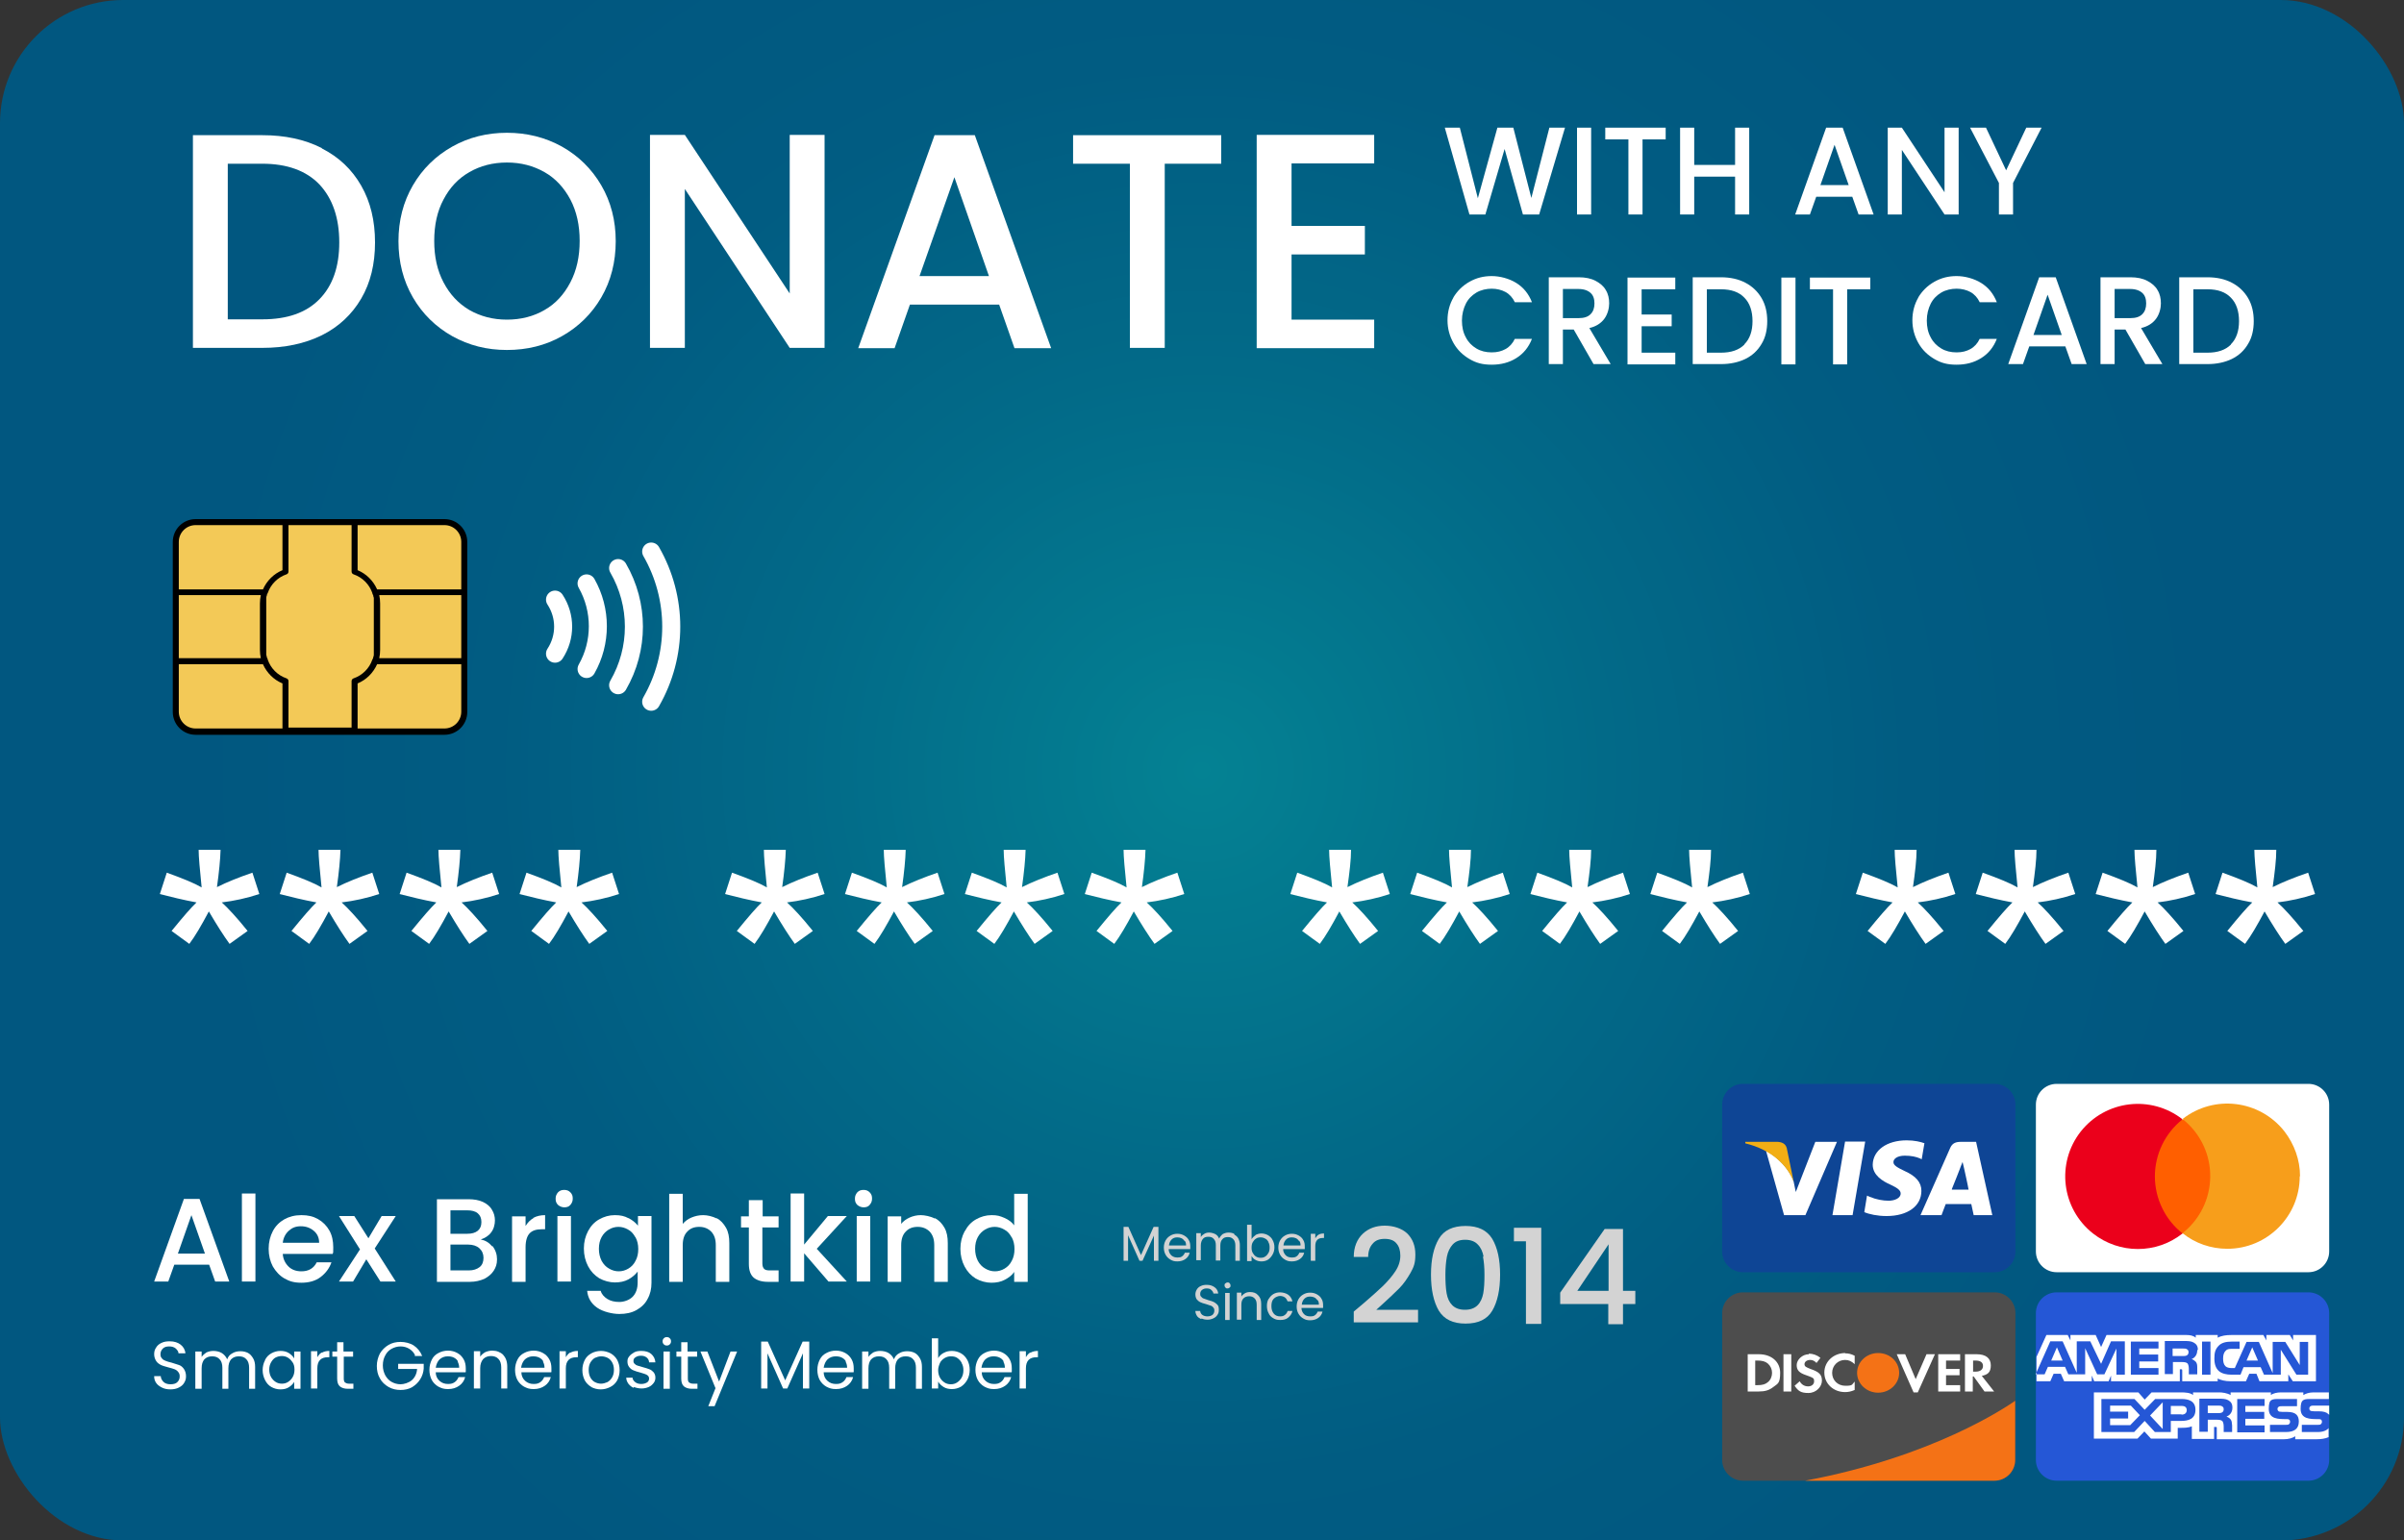 <?xml version="1.0" encoding="UTF-8"?>
<svg id="Layer_1" xmlns="http://www.w3.org/2000/svg" xmlns:xlink="http://www.w3.org/1999/xlink" version="1.1" viewBox="0 0 800 512.8">
  <rect x="0" y="0" width="800" height="512.8" fill="#333333" stroke="none"/>
  <!-- Generator: Adobe Illustrator 29.0.1, SVG Export Plug-In . SVG Version: 2.1.0 Build 192)  -->
  <defs>
    <style>
      .st0 {
        fill: none;
        stroke: #fff;
        stroke-linecap: round;
        stroke-width: 6px;
      }

      .st1, .st2, .st3, .st4, .st5 {
        fill-rule: evenodd;
      }

      .st1, .st6 {
        fill: #fff;
      }

      .st2 {
        fill: #4d4d4d;
      }

      .st7 {
        fill: #f2ae14;
      }

      .st8 {
        fill: url(#radial-gradient);
      }

      .st9 {
        fill: #f79e1b;
      }

      .st10 {
        fill: #f3c957;
      }

      .st3 {
        fill: #f47216;
      }

      .st11 {
        fill: #eb001b;
      }

      .st12 {
        fill: #ff5f00;
      }

      .st4 {
        fill: #2557d6;
      }

      .st5 {
        fill: #0e4595;
      }

      .st13 {
        fill: #d3d3d3;
      }
    </style>
    <radialGradient id="radial-gradient" cx="400" cy="256.4" fx="400" fy="256.4" r="336" gradientUnits="userSpaceOnUse">
      <stop offset="0" stop-color="#058795"/>
      <stop offset="0" stop-color="#048293"/>
      <stop offset=".4" stop-color="#026a88"/>
      <stop offset=".7" stop-color="#015c82"/>
      <stop offset="1" stop-color="#015780"/>
    </radialGradient>
  </defs>
  <g>
    <rect class="st8" width="800" height="512.8" rx="41" ry="41"/>
    <rect class="st10" x="58.5" y="173.5" width="96" height="70.3" rx="7.8" ry="7.8"/>
    <path d="M65.1,172.8c-4.2,0-7.6,3.4-7.6,7.6v56.6c0,4.2,3.4,7.6,7.6,7.6h82.8c4.2,0,7.6-3.4,7.6-7.6v-56.6c0-4.2-3.4-7.6-7.6-7.6h-82.8ZM65.1,174.8h28.9v15c-2.9,1.2-5.2,3.5-6.5,6.4h-28v-15.8c0-3.1,2.5-5.6,5.6-5.6h0ZM96,174.8h21v15.5c0,.4.3.8.7.9,2.9,1,5.2,3.3,6.2,6.2,0,0,0,0,0,0,0,.3.2.5.3.8,0,0,0,0,0,0,0,.3.1.5.2.8,0,0,0,0,0,0,0,.2,0,.5,0,.7,0,0,0,.1,0,.2,0,.3,0,.6,0,.9v15.4c0,.3,0,.6,0,.9,0,0,0,.1,0,.2,0,.2,0,.5,0,.7,0,0,0,0,0,0,0,.3-.1.5-.2.8,0,0,0,0,0,0,0,.3-.2.6-.3.8,0,0,0,0,0,0-1,2.9-3.3,5.2-6.2,6.2-.4.1-.7.5-.7.9v15.5h-21v-15.5c0-.4-.3-.8-.7-.9-2.9-1-5.2-3.3-6.2-6.2,0,0,0,0,0,0,0,0,0,0,0,0,0-.3-.2-.5-.3-.8,0,0,0,0,0,0,0-.3-.1-.5-.2-.8,0,0,0,0,0,0,0-.2,0-.5,0-.7,0,0,0-.1,0-.2,0-.3,0-.6,0-.9v-15.4c0-.3,0-.6,0-.9,0,0,0-.1,0-.2,0-.2,0-.5,0-.7,0,0,0,0,0,0,0-.3.1-.5.2-.8,0,0,0,0,0,0,0-.3.2-.6.3-.8,0,0,0,0,0,0,1-2.9,3.3-5.2,6.2-6.2.4-.1.7-.5.7-.9v-15.5h0ZM119,174.8h28.9c3.1,0,5.6,2.5,5.6,5.6v15.8h-28c-1.3-2.9-3.6-5.2-6.5-6.4v-15ZM59.5,198.1h27.3c-.2.9-.3,1.8-.3,2.8v15.4c0,1,.1,1.9.3,2.8h-27.3v-21ZM126.2,198.1h27.3v21h-27.3c.2-.9.3-1.8.3-2.8v-15.4c0-1-.1-1.9-.3-2.8ZM59.5,221.1h28c1.3,2.9,3.6,5.2,6.5,6.4v15h-28.9c-3.1,0-5.6-2.5-5.6-5.6v-15.8ZM125.5,221.1h28v15.8c0,3.1-2.5,5.6-5.6,5.6h-28.9v-15c2.9-1.2,5.2-3.5,6.5-6.4Z"/>
  </g>
  <g>
    <path class="st6" d="M53.2,297.6l2.3-7.1c5.3,1.9,9.2,3.5,11.6,4.9-.6-6-1-10.2-1-12.5h7.3c-.1,3.3-.5,7.4-1.2,12.4,3.4-1.7,7.4-3.3,11.8-4.8l2.3,7.1c-4.2,1.4-8.4,2.3-12.5,2.8,2,1.8,4.9,4.9,8.6,9.5l-6,4.3c-1.9-2.6-4.2-6.2-6.9-10.8-2.5,4.7-4.6,8.3-6.5,10.8l-5.9-4.3c3.9-4.8,6.6-7.9,8.3-9.5-4.3-.8-8.4-1.8-12.3-2.8Z"/>
    <path class="st6" d="M93.1,297.6l2.3-7.1c5.3,1.9,9.2,3.5,11.6,4.9-.6-6-1-10.2-1-12.5h7.3c-.1,3.3-.5,7.4-1.2,12.4,3.4-1.7,7.4-3.3,11.8-4.8l2.3,7.1c-4.2,1.4-8.4,2.3-12.5,2.8,2,1.8,4.9,4.9,8.6,9.5l-6,4.3c-1.9-2.6-4.2-6.2-6.9-10.8-2.5,4.7-4.6,8.3-6.5,10.8l-5.9-4.3c3.9-4.8,6.6-7.9,8.3-9.5-4.3-.8-8.4-1.8-12.3-2.8Z"/>
    <path class="st6" d="M133,297.6l2.3-7.1c5.3,1.9,9.2,3.5,11.6,4.9-.6-6-1-10.2-1-12.5h7.3c-.1,3.3-.5,7.4-1.2,12.4,3.4-1.7,7.4-3.3,11.8-4.8l2.3,7.1c-4.2,1.4-8.4,2.3-12.5,2.8,2,1.8,4.9,4.9,8.6,9.5l-6,4.3c-1.9-2.6-4.2-6.2-6.9-10.8-2.5,4.7-4.6,8.3-6.5,10.8l-5.9-4.3c3.9-4.8,6.6-7.9,8.3-9.5-4.3-.8-8.4-1.8-12.3-2.8Z"/>
    <path class="st6" d="M172.9,297.6l2.3-7.1c5.3,1.9,9.2,3.5,11.6,4.9-.6-6-1-10.2-1-12.5h7.3c-.1,3.3-.5,7.4-1.2,12.4,3.4-1.7,7.4-3.3,11.8-4.8l2.3,7.1c-4.2,1.4-8.4,2.3-12.5,2.8,2,1.8,4.9,4.9,8.6,9.5l-6,4.3c-1.9-2.6-4.2-6.2-6.9-10.8-2.5,4.7-4.6,8.3-6.5,10.8l-5.9-4.3c3.9-4.8,6.6-7.9,8.3-9.5-4.3-.8-8.4-1.8-12.3-2.8Z"/>
    <path class="st6" d="M241.3,297.6l2.3-7.1c5.3,1.9,9.2,3.5,11.6,4.9-.6-6-1-10.2-1-12.5h7.3c-.1,3.3-.5,7.4-1.2,12.4,3.4-1.7,7.4-3.3,11.8-4.8l2.3,7.1c-4.2,1.4-8.4,2.3-12.5,2.8,2,1.8,4.9,4.9,8.6,9.5l-6,4.3c-1.9-2.6-4.2-6.2-6.9-10.8-2.5,4.7-4.6,8.3-6.5,10.8l-5.9-4.3c3.9-4.8,6.6-7.9,8.3-9.5-4.3-.8-8.4-1.8-12.3-2.8Z"/>
    <path class="st6" d="M281.2,297.6l2.3-7.1c5.3,1.9,9.2,3.5,11.6,4.9-.6-6-1-10.2-1-12.5h7.3c-.1,3.3-.5,7.4-1.2,12.4,3.4-1.7,7.4-3.3,11.8-4.8l2.3,7.1c-4.2,1.4-8.4,2.3-12.5,2.8,2,1.8,4.9,4.9,8.6,9.5l-6,4.3c-1.9-2.6-4.2-6.2-6.9-10.8-2.5,4.7-4.6,8.3-6.5,10.8l-5.9-4.3c3.9-4.8,6.6-7.9,8.3-9.5-4.3-.8-8.4-1.8-12.3-2.8Z"/>
    <path class="st6" d="M321.1,297.6l2.3-7.1c5.3,1.9,9.2,3.5,11.6,4.9-.6-6-1-10.2-1-12.5h7.3c-.1,3.3-.5,7.4-1.2,12.4,3.4-1.7,7.4-3.3,11.8-4.8l2.3,7.1c-4.2,1.4-8.4,2.3-12.5,2.8,2,1.8,4.9,4.9,8.6,9.5l-6,4.3c-1.9-2.6-4.2-6.2-6.9-10.8-2.5,4.7-4.6,8.3-6.5,10.8l-5.9-4.3c3.9-4.8,6.6-7.9,8.3-9.5-4.3-.8-8.4-1.8-12.3-2.8Z"/>
    <path class="st6" d="M361,297.6l2.3-7.1c5.3,1.9,9.2,3.5,11.6,4.9-.6-6-1-10.2-1-12.5h7.3c-.1,3.3-.5,7.4-1.2,12.4,3.4-1.7,7.4-3.3,11.8-4.8l2.3,7.1c-4.2,1.4-8.4,2.3-12.5,2.8,2,1.8,4.9,4.9,8.6,9.5l-6,4.3c-1.9-2.6-4.2-6.2-6.9-10.8-2.5,4.7-4.6,8.3-6.5,10.8l-5.9-4.3c3.9-4.8,6.6-7.9,8.3-9.5-4.3-.8-8.4-1.8-12.3-2.8Z"/>
    <path class="st6" d="M429.4,297.6l2.3-7.1c5.3,1.9,9.2,3.5,11.6,4.9-.6-6-1-10.2-1-12.5h7.3c0,3.3-.5,7.4-1.2,12.4,3.4-1.7,7.4-3.3,11.8-4.8l2.3,7.1c-4.2,1.4-8.4,2.3-12.5,2.8,2,1.8,4.9,4.9,8.6,9.5l-6,4.3c-1.9-2.6-4.2-6.2-6.9-10.8-2.5,4.7-4.6,8.3-6.5,10.8l-5.9-4.3c3.9-4.8,6.6-7.9,8.3-9.5-4.3-.8-8.4-1.8-12.3-2.8Z"/>
    <path class="st6" d="M469.3,297.6l2.3-7.1c5.3,1.9,9.2,3.5,11.6,4.9-.6-6-1-10.2-1-12.5h7.3c0,3.3-.5,7.4-1.2,12.4,3.4-1.7,7.4-3.3,11.8-4.8l2.3,7.1c-4.2,1.4-8.4,2.3-12.5,2.8,2,1.8,4.9,4.9,8.6,9.5l-6,4.3c-1.9-2.6-4.2-6.2-6.9-10.8-2.5,4.7-4.6,8.3-6.5,10.8l-5.9-4.3c3.9-4.8,6.6-7.9,8.3-9.5-4.3-.8-8.4-1.8-12.3-2.8Z"/>
    <path class="st6" d="M509.3,297.6l2.3-7.1c5.3,1.9,9.2,3.5,11.6,4.9-.6-6-1-10.2-1-12.5h7.3c0,3.3-.5,7.4-1.2,12.4,3.4-1.7,7.4-3.3,11.8-4.8l2.3,7.1c-4.2,1.4-8.4,2.3-12.5,2.8,2,1.8,4.9,4.9,8.6,9.5l-6,4.3c-1.9-2.6-4.2-6.2-6.9-10.8-2.5,4.7-4.6,8.3-6.5,10.8l-5.9-4.3c3.9-4.8,6.6-7.9,8.3-9.5-4.3-.8-8.4-1.8-12.3-2.8Z"/>
    <path class="st6" d="M549.2,297.6l2.3-7.1c5.3,1.9,9.2,3.5,11.6,4.9-.6-6-1-10.2-1-12.5h7.3c0,3.3-.5,7.4-1.2,12.4,3.4-1.7,7.4-3.3,11.8-4.8l2.3,7.1c-4.2,1.4-8.4,2.3-12.5,2.8,2,1.8,4.9,4.9,8.6,9.5l-6,4.3c-1.9-2.6-4.2-6.2-6.9-10.8-2.5,4.7-4.6,8.3-6.5,10.8l-5.9-4.3c3.9-4.8,6.6-7.9,8.3-9.5-4.3-.8-8.4-1.8-12.3-2.8Z"/>
    <path class="st6" d="M617.6,297.6l2.3-7.1c5.3,1.9,9.2,3.5,11.6,4.9-.6-6-1-10.2-1-12.5h7.3c0,3.3-.5,7.4-1.2,12.4,3.4-1.7,7.4-3.3,11.8-4.8l2.3,7.1c-4.2,1.4-8.4,2.3-12.5,2.8,2,1.8,4.9,4.9,8.6,9.5l-6,4.3c-1.9-2.6-4.2-6.2-6.9-10.8-2.5,4.7-4.6,8.3-6.5,10.8l-5.9-4.3c3.9-4.8,6.6-7.9,8.3-9.5-4.3-.8-8.4-1.8-12.3-2.8Z"/>
    <path class="st6" d="M657.5,297.6l2.3-7.1c5.3,1.9,9.2,3.5,11.6,4.9-.6-6-1-10.2-1-12.5h7.3c0,3.3-.5,7.4-1.2,12.4,3.4-1.7,7.4-3.3,11.8-4.8l2.3,7.1c-4.2,1.4-8.4,2.3-12.5,2.8,2,1.8,4.9,4.9,8.6,9.5l-6,4.3c-1.9-2.6-4.2-6.2-6.9-10.8-2.5,4.7-4.6,8.3-6.5,10.8l-5.9-4.3c3.9-4.8,6.6-7.9,8.3-9.5-4.3-.8-8.4-1.8-12.3-2.8Z"/>
    <path class="st6" d="M697.4,297.6l2.3-7.1c5.3,1.9,9.2,3.5,11.6,4.9-.6-6-1-10.2-1-12.5h7.3c0,3.3-.5,7.4-1.2,12.4,3.4-1.7,7.4-3.3,11.8-4.8l2.3,7.1c-4.2,1.4-8.4,2.3-12.5,2.8,2,1.8,4.9,4.9,8.6,9.5l-6,4.3c-1.9-2.6-4.2-6.2-6.9-10.8-2.5,4.7-4.6,8.3-6.5,10.8l-5.9-4.3c3.9-4.8,6.6-7.9,8.3-9.5-4.3-.8-8.4-1.8-12.3-2.8Z"/>
    <path class="st6" d="M737.3,297.6l2.3-7.1c5.3,1.9,9.2,3.5,11.6,4.9-.6-6-1-10.2-1-12.5h7.3c0,3.3-.5,7.4-1.2,12.4,3.4-1.7,7.4-3.3,11.8-4.8l2.3,7.1c-4.2,1.4-8.4,2.3-12.5,2.8,2,1.8,4.9,4.9,8.6,9.5l-6,4.3c-1.9-2.6-4.2-6.2-6.9-10.8-2.5,4.7-4.6,8.3-6.5,10.8l-5.9-4.3c3.9-4.8,6.6-7.9,8.3-9.5-4.3-.8-8.4-1.8-12.3-2.8Z"/>
  </g>
  <g>
    <g>
      <path class="st6" d="M69.5,421h-11.5l-2,5.6h-4.7l9.9-27.5h5.2l9.9,27.5h-4.7l-2-5.6ZM68.2,417.3l-4.5-12.8-4.5,12.8h9Z"/>
      <path class="st6" d="M85,397.3v29.3h-4.5v-29.3h4.5Z"/>
      <path class="st6" d="M110.8,417.4h-16.7c.1,1.7.8,3.1,1.9,4.2s2.6,1.6,4.3,1.6c2.4,0,4.1-1,5.1-3h4.9c-.7,2-1.9,3.6-3.6,4.9s-3.9,1.9-6.4,1.9-4-.5-5.6-1.4c-1.6-.9-2.9-2.3-3.9-4-.9-1.7-1.4-3.7-1.4-5.9s.5-4.2,1.4-5.9c.9-1.7,2.2-3,3.8-3.9,1.6-.9,3.5-1.4,5.7-1.4s3.9.4,5.5,1.3c1.6.9,2.9,2.2,3.8,3.8.9,1.6,1.3,3.5,1.3,5.6s0,1.6-.2,2.2ZM106.2,413.7c0-1.7-.6-3-1.8-4-1.2-1-2.6-1.5-4.3-1.5s-2.9.5-4,1.5c-1.1,1-1.8,2.3-2,4h12.1Z"/>
      <path class="st6" d="M124.7,415.6l7,11h-5.1l-4.7-7.4-4.4,7.4h-4.7l7-10.7-7-11.1h5.1l4.7,7.4,4.4-7.4h4.7l-7,10.8Z"/>
      <path class="st6" d="M163.9,414.8c1,1.3,1.5,2.8,1.5,4.4s-.4,2.7-1.1,3.8c-.7,1.1-1.8,2-3.1,2.7-1.4.6-3,1-4.8,1h-11v-27.5h10.5c1.9,0,3.5.3,4.8.9,1.3.6,2.4,1.5,3,2.6.7,1.1,1,2.3,1,3.6s-.4,2.9-1.3,4c-.8,1.1-2,1.8-3.4,2.3,1.5.3,2.7,1,3.8,2.3ZM149.9,410.7h5.6c1.5,0,2.6-.3,3.5-1,.8-.7,1.2-1.6,1.2-2.9s-.4-2.2-1.2-2.9c-.8-.7-2-1-3.5-1h-5.6v7.9ZM159.6,421.8c.9-.7,1.3-1.8,1.3-3.1s-.5-2.4-1.4-3.2c-.9-.8-2.2-1.2-3.7-1.2h-5.9v8.6h6.1c1.5,0,2.7-.4,3.6-1.1Z"/>
      <path class="st6" d="M177.5,405.4c1.1-.6,2.4-.9,3.9-.9v4.7h-1.1c-1.8,0-3.1.4-4,1.3-.9.9-1.4,2.5-1.4,4.7v11.5h-4.5v-21.8h4.5v3.2c.7-1.1,1.5-2,2.6-2.6Z"/>
      <path class="st6" d="M185.7,401.1c-.6-.6-.8-1.2-.8-2.1s.3-1.5.8-2.1c.6-.6,1.2-.8,2.1-.8s1.5.3,2,.8c.6.6.8,1.2.8,2.1s-.3,1.5-.8,2.1-1.2.8-2,.8-1.5-.3-2.1-.8ZM190,404.8v21.8h-4.5v-21.8h4.5Z"/>
      <path class="st6" d="M209.2,405.5c1.3.7,2.3,1.5,3.1,2.5v-3.2h4.5v22.2c0,2-.4,3.8-1.3,5.4-.8,1.6-2.1,2.8-3.7,3.7-1.6.9-3.5,1.3-5.7,1.3s-5.4-.7-7.4-2.1c-2-1.4-3.1-3.3-3.3-5.6h4.5c.3,1.1,1.1,2,2.2,2.7,1.1.7,2.5,1,4,1s3.3-.6,4.4-1.7c1.1-1.1,1.7-2.7,1.7-4.8v-3.6c-.8,1-1.8,1.9-3.1,2.6-1.3.7-2.8,1-4.5,1s-3.6-.5-5.2-1.4c-1.6-1-2.8-2.3-3.7-4-.9-1.7-1.4-3.7-1.4-5.9s.5-4.1,1.4-5.8c.9-1.7,2.1-3,3.7-3.9,1.6-.9,3.3-1.4,5.2-1.4s3.2.3,4.5,1ZM211.4,411.8c-.6-1.1-1.4-2-2.4-2.5-1-.6-2.1-.9-3.2-.9s-2.2.3-3.2.9c-1,.6-1.8,1.4-2.4,2.5-.6,1.1-.9,2.4-.9,3.9s.3,2.8.9,4c.6,1.1,1.4,2,2.5,2.6,1,.6,2.1.9,3.2.9s2.2-.3,3.2-.9c1-.6,1.8-1.4,2.4-2.6.6-1.1.9-2.4.9-3.9s-.3-2.8-.9-3.9Z"/>
      <path class="st6" d="M238.5,405.5c1.3.7,2.3,1.8,3.1,3.2.8,1.4,1.1,3.1,1.1,5.1v12.9h-4.5v-12.2c0-2-.5-3.4-1.5-4.5-1-1-2.3-1.6-4-1.6s-3,.5-4,1.6c-1,1-1.5,2.5-1.5,4.5v12.2h-4.5v-29.3h4.5v10c.8-.9,1.7-1.6,2.9-2.1,1.2-.5,2.5-.8,3.9-.8s3.1.4,4.5,1.1Z"/>
      <path class="st6" d="M253.7,408.5v12.1c0,.8.2,1.4.6,1.8.4.4,1,.5,2,.5h2.8v3.8h-3.6c-2,0-3.6-.5-4.7-1.4-1.1-1-1.6-2.5-1.6-4.6v-12.1h-2.6v-3.7h2.6v-5.4h4.6v5.4h5.3v3.7h-5.3Z"/>
      <path class="st6" d="M271.8,415.7l10,10.9h-6.1l-8.1-9.4v9.4h-4.5v-29.3h4.5v17l7.9-9.5h6.3l-10,10.9Z"/>
      <path class="st6" d="M285.3,401.1c-.6-.6-.8-1.2-.8-2.1s.3-1.5.8-2.1c.6-.6,1.2-.8,2.1-.8s1.5.3,2,.8c.6.6.8,1.2.8,2.1s-.3,1.5-.8,2.1-1.2.8-2,.8-1.5-.3-2.1-.8ZM289.6,404.8v21.8h-4.5v-21.8h4.5Z"/>
      <path class="st6" d="M311.1,405.5c1.4.7,2.4,1.8,3.2,3.2.8,1.4,1.1,3.1,1.1,5.1v12.9h-4.5v-12.2c0-2-.5-3.4-1.5-4.5-1-1-2.3-1.6-4-1.6s-3,.5-4,1.6c-1,1-1.5,2.5-1.5,4.5v12.2h-4.5v-21.8h4.5v2.5c.7-.9,1.7-1.6,2.8-2.1,1.1-.5,2.4-.8,3.7-.8s3.3.4,4.6,1.1Z"/>
      <path class="st6" d="M321.1,409.8c.9-1.7,2.1-3,3.7-3.9,1.6-.9,3.3-1.4,5.2-1.4s2.8.3,4.2.9c1.4.6,2.5,1.4,3.3,2.5v-10.5h4.5v29.3h-4.5v-3.3c-.7,1.1-1.8,1.9-3.1,2.6-1.3.7-2.8,1-4.5,1s-3.6-.5-5.2-1.4c-1.6-1-2.8-2.3-3.7-4-.9-1.7-1.4-3.7-1.4-5.9s.5-4.1,1.4-5.8ZM336.6,411.8c-.6-1.1-1.4-2-2.4-2.5-1-.6-2.1-.9-3.2-.9s-2.2.3-3.2.9c-1,.6-1.8,1.4-2.4,2.5-.6,1.1-.9,2.4-.9,3.9s.3,2.8.9,4c.6,1.1,1.4,2,2.5,2.6,1,.6,2.1.9,3.2.9s2.2-.3,3.2-.9c1-.6,1.8-1.4,2.4-2.6.6-1.1.9-2.4.9-3.9s-.3-2.8-.9-3.9Z"/>
    </g>
    <g>
      <path class="st6" d="M53.9,461.9c-.8-.4-1.5-.9-1.9-1.5-.5-.7-.7-1.4-.7-2.3h2.2c0,.7.4,1.4.9,1.9.5.5,1.3.8,2.3.8s1.8-.2,2.3-.7.8-1.1.8-1.9-.2-1.1-.5-1.5c-.3-.4-.7-.7-1.2-.9-.5-.2-1.2-.4-2-.6-1-.3-1.9-.5-2.5-.8-.6-.3-1.2-.7-1.6-1.3-.4-.6-.7-1.4-.7-2.3s.2-1.6.7-2.3c.4-.7,1.1-1.2,1.8-1.5.8-.4,1.7-.5,2.7-.5,1.5,0,2.7.4,3.6,1.1.9.7,1.5,1.7,1.6,2.9h-2.3c0-.6-.4-1.1-.9-1.6-.6-.5-1.3-.7-2.2-.7s-1.6.2-2.1.7-.8,1.1-.8,1.9.2,1,.5,1.4c.3.4.7.6,1.2.8.5.2,1.1.4,2,.6,1,.3,1.9.6,2.5.8s1.2.7,1.6,1.3.7,1.4.7,2.4-.2,1.5-.6,2.2c-.4.7-1,1.2-1.8,1.6-.8.4-1.7.6-2.8.6s-2-.2-2.8-.6Z"/>
      <path class="st6" d="M82.4,450.3c.8.4,1.3,1,1.8,1.8s.7,1.8.7,2.9v7.3h-2v-7c0-1.2-.3-2.2-.9-2.8-.6-.7-1.4-1-2.5-1s-1.9.3-2.6,1c-.6.7-.9,1.7-.9,3v6.8h-2v-7c0-1.2-.3-2.2-.9-2.8-.6-.7-1.4-1-2.5-1s-1.9.3-2.6,1c-.6.7-.9,1.7-.9,3v6.8h-2.1v-12.4h2.1v1.8c.4-.6,1-1.1,1.6-1.5.7-.3,1.4-.5,2.3-.5s2,.2,2.8.7c.8.5,1.4,1.2,1.8,2.1.3-.9.9-1.6,1.7-2,.8-.5,1.7-.7,2.7-.7s1.8.2,2.6.6Z"/>
      <path class="st6" d="M88.2,452.7c.5-1,1.2-1.7,2.1-2.2.9-.5,1.9-.8,3-.8s2,.2,2.8.7c.8.5,1.4,1.1,1.8,1.8v-2.3h2.1v12.4h-2.1v-2.3c-.4.7-1,1.3-1.8,1.8-.8.5-1.7.7-2.8.7s-2.1-.3-3-.8-1.6-1.3-2.1-2.3-.8-2.1-.8-3.3.3-2.4.8-3.3ZM97.4,453.6c-.4-.7-.9-1.2-1.5-1.6-.6-.4-1.3-.6-2.1-.6s-1.5.2-2.1.5-1.1.9-1.5,1.6c-.4.7-.6,1.5-.6,2.4s.2,1.8.6,2.5c.4.7.9,1.2,1.5,1.6s1.3.6,2.1.6,1.5-.2,2.1-.6c.6-.4,1.1-.9,1.5-1.6.4-.7.6-1.5.6-2.5s-.2-1.7-.6-2.4Z"/>
      <path class="st6" d="M107.1,450.3c.7-.4,1.5-.6,2.5-.6v2.1h-.5c-2.3,0-3.5,1.2-3.5,3.7v6.7h-2.1v-12.4h2.1v2c.4-.7.9-1.3,1.5-1.6Z"/>
      <path class="st6" d="M114.4,451.6v7.3c0,.6.1,1,.4,1.3.3.2.7.4,1.3.4h1.5v1.7h-1.9c-1.1,0-2-.3-2.6-.8-.6-.5-.9-1.4-.9-2.6v-7.3h-1.6v-1.7h1.6v-3.1h2.1v3.1h3.2v1.7h-3.2Z"/>
      <path class="st6" d="M138.1,451.1c-.4-.9-1.1-1.6-1.9-2.1-.8-.5-1.8-.8-2.9-.8s-2.1.3-3,.8c-.9.5-1.6,1.2-2.1,2.2-.5.9-.8,2-.8,3.3s.3,2.3.8,3.3c.5.9,1.2,1.7,2.1,2.2.9.5,1.9.8,3,.8s2.8-.5,3.8-1.4,1.6-2.2,1.7-3.7h-6.3v-1.7h8.5v1.6c-.1,1.3-.5,2.5-1.2,3.6-.7,1.1-1.6,1.9-2.7,2.6-1.1.6-2.4.9-3.8.9s-2.8-.3-4-1c-1.2-.7-2.2-1.6-2.9-2.9-.7-1.2-1-2.6-1-4.1s.4-2.9,1-4.1c.7-1.2,1.7-2.2,2.9-2.9,1.2-.7,2.5-1,4-1s3.2.4,4.4,1.2,2.2,2,2.8,3.5h-2.5Z"/>
      <path class="st6" d="M154.9,456.8h-9.9c0,1.2.5,2.2,1.3,2.9.8.7,1.7,1,2.8,1s1.6-.2,2.2-.6c.6-.4,1-1,1.3-1.7h2.2c-.3,1.2-1,2.2-2,2.9-1,.7-2.2,1.1-3.7,1.1s-2.2-.3-3.2-.8c-.9-.5-1.7-1.3-2.2-2.2s-.8-2.1-.8-3.4.3-2.4.8-3.4c.5-1,1.2-1.7,2.2-2.2.9-.5,2-.8,3.2-.8s2.2.3,3.1.8,1.6,1.2,2.1,2.1c.5.9.7,1.9.7,3s0,.8,0,1.2ZM152.4,453.2c-.3-.6-.8-1-1.4-1.3-.6-.3-1.3-.4-2-.4-1,0-1.9.3-2.7,1-.7.7-1.1,1.6-1.3,2.8h7.8c0-.8-.2-1.5-.5-2Z"/>
      <path class="st6" d="M167.4,451c.9.9,1.4,2.2,1.4,3.9v7.3h-2v-7c0-1.2-.3-2.2-.9-2.8-.6-.7-1.5-1-2.5-1s-1.9.3-2.6,1c-.6.7-1,1.7-1,3v6.8h-2.1v-12.4h2.1v1.8c.4-.6,1-1.1,1.7-1.5.7-.3,1.5-.5,2.3-.5,1.5,0,2.7.5,3.7,1.4Z"/>
      <path class="st6" d="M183.4,456.8h-9.9c0,1.2.5,2.2,1.3,2.9.8.7,1.7,1,2.8,1s1.6-.2,2.2-.6c.6-.4,1-1,1.3-1.7h2.2c-.3,1.2-1,2.2-2,2.9-1,.7-2.2,1.1-3.7,1.1s-2.2-.3-3.2-.8c-.9-.5-1.7-1.3-2.2-2.2s-.8-2.1-.8-3.4.3-2.4.8-3.4c.5-1,1.2-1.7,2.2-2.2.9-.5,2-.8,3.2-.8s2.2.3,3.1.8,1.6,1.2,2.1,2.1c.5.9.7,1.9.7,3s0,.8,0,1.2ZM180.8,453.2c-.3-.6-.8-1-1.4-1.3-.6-.3-1.3-.4-2-.4-1,0-1.9.3-2.7,1-.7.7-1.1,1.6-1.3,2.8h7.8c0-.8-.2-1.5-.5-2Z"/>
      <path class="st6" d="M189.8,450.3c.7-.4,1.5-.6,2.5-.6v2.1h-.5c-2.3,0-3.5,1.2-3.5,3.7v6.7h-2.1v-12.4h2.1v2c.4-.7.9-1.3,1.5-1.6Z"/>
      <path class="st6" d="M196.8,461.7c-.9-.5-1.7-1.3-2.2-2.2-.5-1-.8-2.1-.8-3.4s.3-2.4.8-3.4c.5-1,1.3-1.7,2.2-2.2.9-.5,2-.8,3.2-.8s2.2.3,3.2.8c.9.5,1.7,1.3,2.2,2.2.5,1,.8,2.1.8,3.4s-.3,2.4-.8,3.4c-.6,1-1.3,1.7-2.3,2.2s-2,.8-3.2.8-2.2-.3-3.2-.8ZM202.1,460.1c.6-.3,1.2-.9,1.6-1.6s.6-1.5.6-2.5-.2-1.8-.6-2.5c-.4-.7-.9-1.2-1.5-1.5s-1.3-.5-2.1-.5-1.4.2-2.1.5c-.6.3-1.1.9-1.5,1.5-.4.7-.6,1.5-.6,2.5s.2,1.9.6,2.6c.4.7.9,1.2,1.5,1.5s1.3.5,2,.5,1.4-.2,2.1-.5Z"/>
      <path class="st6" d="M210.9,462c-.8-.3-1.3-.8-1.8-1.4-.4-.6-.7-1.2-.7-2h2.1c0,.6.4,1.1.9,1.5.5.4,1.2.6,2,.6s1.4-.2,1.9-.5c.5-.3.7-.8.7-1.3s-.2-.9-.7-1.2c-.5-.3-1.2-.5-2.2-.8-.9-.2-1.7-.5-2.2-.7-.6-.2-1.1-.6-1.5-1.1s-.6-1.1-.6-1.9.2-1.2.6-1.7c.4-.5.9-.9,1.6-1.3s1.5-.5,2.4-.5c1.4,0,2.5.3,3.3,1,.8.7,1.3,1.6,1.4,2.8h-2.1c0-.6-.3-1.2-.8-1.6-.5-.4-1.1-.6-1.9-.6s-1.3.2-1.8.5-.7.7-.7,1.2.1.7.4,1c.3.3.6.5,1,.6s1,.3,1.7.5c.9.2,1.6.5,2.2.7.6.2,1,.6,1.4,1,.4.5.6,1.1.6,1.8,0,.7-.2,1.3-.6,1.8-.4.5-.9,1-1.6,1.3-.7.3-1.5.5-2.4.5s-1.8-.2-2.6-.5Z"/>
      <path class="st6" d="M220.9,447.5c-.3-.3-.4-.6-.4-1s.1-.7.4-1c.3-.3.6-.4,1-.4s.7.1,1,.4c.3.3.4.6.4,1s-.1.7-.4,1c-.3.3-.6.4-1,.4s-.7-.1-1-.4ZM222.9,449.9v12.4h-2.1v-12.4h2.1Z"/>
      <path class="st6" d="M228.9,451.6v7.3c0,.6.1,1,.4,1.3.3.2.7.4,1.3.4h1.5v1.7h-1.9c-1.1,0-2-.3-2.6-.8-.6-.5-.9-1.4-.9-2.6v-7.3h-1.6v-1.7h1.6v-3.1h2.1v3.1h3.2v1.7h-3.2Z"/>
      <path class="st6" d="M245.3,449.9l-7.5,18.2h-2.1l2.4-6-5-12.2h2.3l3.9,10,3.8-10h2.1Z"/>
      <path class="st6" d="M269.3,446.6v15.6h-2.1v-11.7l-5.2,11.7h-1.4l-5.2-11.7v11.7h-2.1v-15.6h2.2l5.8,12.9,5.8-12.9h2.2Z"/>
      <path class="st6" d="M284,456.8h-9.9c0,1.2.5,2.2,1.3,2.9.8.7,1.7,1,2.8,1s1.6-.2,2.2-.6c.6-.4,1-1,1.3-1.7h2.2c-.3,1.2-1,2.2-2,2.9-1,.7-2.2,1.1-3.7,1.1s-2.2-.3-3.2-.8c-.9-.5-1.7-1.3-2.2-2.2s-.8-2.1-.8-3.4.3-2.4.8-3.4c.5-1,1.2-1.7,2.2-2.2.9-.5,2-.8,3.2-.8s2.2.3,3.1.8,1.6,1.2,2.1,2.1c.5.9.7,1.9.7,3s0,.8,0,1.2ZM281.5,453.2c-.3-.6-.8-1-1.4-1.3-.6-.3-1.3-.4-2-.4-1,0-1.9.3-2.7,1-.7.7-1.1,1.6-1.3,2.8h7.8c0-.8-.2-1.5-.5-2Z"/>
      <path class="st6" d="M304.3,450.3c.8.4,1.3,1,1.8,1.8s.7,1.8.7,2.9v7.3h-2v-7c0-1.2-.3-2.2-.9-2.8-.6-.7-1.4-1-2.5-1s-1.9.3-2.6,1c-.6.7-.9,1.7-.9,3v6.8h-2v-7c0-1.2-.3-2.2-.9-2.8-.6-.7-1.4-1-2.5-1s-1.9.3-2.6,1c-.6.7-.9,1.7-.9,3v6.8h-2.1v-12.4h2.1v1.8c.4-.6,1-1.1,1.6-1.5.7-.3,1.4-.5,2.3-.5s2,.2,2.8.7c.8.5,1.4,1.2,1.8,2.1.3-.9.9-1.6,1.7-2,.8-.5,1.7-.7,2.7-.7s1.8.2,2.6.6Z"/>
      <path class="st6" d="M314,450.4c.8-.5,1.7-.7,2.8-.7s2.1.3,3,.8c.9.5,1.6,1.3,2.1,2.2s.8,2.1.8,3.3-.3,2.4-.8,3.3-1.2,1.7-2.1,2.3c-.9.5-1.9.8-3,.8s-2-.2-2.8-.7c-.8-.5-1.4-1.1-1.8-1.8v2.3h-2.1v-16.7h2.1v6.6c.4-.7,1-1.3,1.9-1.8ZM320,453.6c-.4-.7-.9-1.2-1.5-1.6-.6-.4-1.3-.5-2.1-.5s-1.4.2-2.1.6c-.6.4-1.2.9-1.5,1.6s-.6,1.5-.6,2.4.2,1.8.6,2.5.9,1.2,1.5,1.6c.6.4,1.3.6,2.1.6s1.5-.2,2.1-.6c.6-.4,1.1-.9,1.5-1.6s.6-1.5.6-2.5-.2-1.7-.6-2.4Z"/>
      <path class="st6" d="M336.6,456.8h-9.9c0,1.2.5,2.2,1.3,2.9.8.7,1.7,1,2.8,1s1.6-.2,2.2-.6c.6-.4,1-1,1.3-1.7h2.2c-.3,1.2-1,2.2-2,2.9-1,.7-2.2,1.1-3.7,1.1s-2.2-.3-3.2-.8c-.9-.5-1.7-1.3-2.2-2.2s-.8-2.1-.8-3.4.3-2.4.8-3.4c.5-1,1.2-1.7,2.2-2.2.9-.5,2-.8,3.2-.8s2.2.3,3.1.8,1.6,1.2,2.1,2.1c.5.9.7,1.9.7,3s0,.8,0,1.2ZM334,453.2c-.3-.6-.8-1-1.4-1.3-.6-.3-1.3-.4-2-.4-1,0-1.9.3-2.7,1-.7.7-1.1,1.6-1.3,2.8h7.8c0-.8-.2-1.5-.5-2Z"/>
      <path class="st6" d="M342.9,450.3c.7-.4,1.5-.6,2.5-.6v2.1h-.5c-2.3,0-3.5,1.2-3.5,3.7v6.7h-2.1v-12.4h2.1v2c.4-.7.9-1.3,1.5-1.6Z"/>
    </g>
  </g>
  <g>
    <path class="st5" d="M580,360.8c-3.8,0-6.9,3.1-6.9,6.9v48.9c0,3.8,3.1,6.9,6.9,6.9h83.8c3.8,0,6.9-3.1,6.9-6.9v-48.9c0-3.8-3.1-6.9-6.9-6.9h-83.8Z"/>
    <path class="st6" d="M609.8,404.5l4.2-24.5h6.7l-4.2,24.5h-6.7ZM640.5,380.6c-1.3-.5-3.4-1-6-1-6.6,0-11.2,3.3-11.3,8.1,0,3.5,3.3,5.5,5.8,6.6,2.6,1.2,3.5,2,3.5,3,0,1.6-2.1,2.4-4,2.4s-4.1-.4-6.3-1.3l-.9-.4-.9,5.5c1.6.7,4.4,1.3,7.4,1.3,7,0,11.6-3.3,11.6-8.4,0-2.8-1.8-4.9-5.6-6.6-2.3-1.1-3.8-1.9-3.7-3,0-1,1.2-2.1,3.8-2.1,2.2,0,3.8.4,5,.9l.6.3.9-5.3ZM657.6,380.1h-5.1c-1.6,0-2.8.4-3.5,2l-9.9,22.4h7s1.1-3,1.4-3.7c.8,0,7.6,0,8.5,0,.2.9.8,3.7.8,3.7h6.2l-5.4-24.4h0ZM649.5,395.9c.6-1.4,2.7-6.8,2.7-6.8,0,0,.5-1.4.9-2.3l.5,2.1s1.3,5.8,1.5,7.1h-5.5ZM604.1,380.1l-6.5,16.7-.7-3.4c-1.2-3.9-5-8.1-9.2-10.3l6,21.4h7.1s10.5-24.4,10.5-24.4h-7.1"/>
    <path class="st7" d="M591.5,380.1h-10.7v.5c8.3,2,13.8,6.9,16.1,12.8l-2.3-11.2c-.4-1.5-1.6-2-3-2.1"/>
  </g>
  <g>
    <path class="st2" d="M580,430.2c-3.8,0-6.9,3.1-6.9,6.9v48.9c0,3.8,3.1,6.9,6.9,6.9h83.8c3.8,0,6.9-3.1,6.9-6.9v-48.9c0-3.8-3.1-6.9-6.9-6.9h-83.8Z"/>
    <path class="st1" d="M614,450.5c1.1,0,2,.2,3.2.8v2.8c-1.1-1-2-1.4-3.2-1.4-2.4,0-4.3,1.9-4.3,4.3s1.8,4.3,4.4,4.3,2.1-.4,3.1-1.4v2.8c-1.2.5-2.1.7-3.2.7-3.9,0-6.9-2.8-6.9-6.5s3.1-6.5,7-6.5h0ZM601.9,450.6c1.4,0,2.8.5,3.9,1.4l-1.3,1.7c-.7-.7-1.3-1-2.1-1-1.1,0-1.9.6-1.9,1.4s.5,1,2,1.6c2.9,1,3.8,1.9,3.8,3.9s-1.9,4.1-4.5,4.1-3.4-.7-4.6-2.4l1.7-1.5c.6,1.1,1.6,1.7,2.8,1.7s2-.7,2-1.7-.3-1-.8-1.3c-.3-.1-.8-.4-1.8-.7-2.4-.8-3.2-1.7-3.2-3.4s1.8-3.6,4.1-3.6ZM631.2,450.8h2.8l3.5,8.3,3.6-8.3h2.8l-5.7,12.7h-1.4l-5.6-12.7ZM581.5,450.8h3.8c4.2,0,7.1,2.5,7.1,6.2s-.9,3.6-2.4,4.8c-1.3,1-2.7,1.4-4.7,1.4h-3.7v-12.4ZM593.5,450.8h2.6v12.4h-2.6v-12.4ZM645,450.8h7.3v2.1h-4.7v2.8h4.5v2.1h-4.5v3.3h4.7v2.1h-7.3v-12.4h0ZM654,450.8h3.8c3,0,4.7,1.3,4.7,3.7s-1.1,3.1-3,3.5l4.1,5.2h-3.2l-3.6-5h-.3v5h-2.6v-12.4ZM656.6,452.8v3.8h.8c1.6,0,2.5-.7,2.5-1.9s-.9-1.8-2.5-1.8h-.8ZM584.1,452.9v8.2h.7c1.7,0,2.7-.3,3.5-1,.9-.7,1.4-1.9,1.4-3.1s-.5-2.3-1.4-3.1c-.8-.7-1.9-1-3.5-1h-.7Z"/>
    <path class="st3" d="M625,450.4c3.9,0,7,2.9,7,6.6h0c0,3.6-3.1,6.6-7,6.6s-7-3-7-6.6h0c0-3.6,3.1-6.6,7-6.6h0ZM670.6,466.3c-3.3,2.3-27.6,18.7-69.9,26.6h63c3.8,0,6.9-3.1,6.9-6.9v-19.7h0Z"/>
  </g>
  <g>
    <path class="st4" d="M684.4,430.2c-3.8,0-6.9,3.1-6.9,6.9v48.9c0,3.8,3.1,6.9,6.9,6.9h83.8c3.8,0,6.9-3.1,6.9-6.9v-48.9c0-3.8-3.1-6.9-6.9-6.9h-83.8Z"/>
    <path class="st6" d="M677.6,459.8h4.7l1.1-2.5h2.4l1.1,2.5h9.2v-1.9l.8,1.9h4.8l.8-1.9v1.9h22.9v-4s.4,0,.4,0c.3,0,.4,0,.4.5v3.5h11.8v-.9c1,.5,2.4.9,4.4.9h5l1.1-2.5h2.4l1,2.5h9.6v-2.3l1.5,2.3h7.7v-15.4h-7.6v1.8l-1.1-1.8h-7.8v1.8l-1-1.8h-10.6c-1.8,0-3.3.2-4.6.9v-.9h-7.3v.9c-.8-.7-1.9-.9-3.1-.9h-26.6l-1.8,4-1.8-4h-8.4v1.8l-.9-1.8h-7.1l-3.3,7.3v8.1h0ZM707.1,457.6h-2.8v-8.7s-4,8.6-4,8.6h-2.4l-4-8.7v8.7h-5.6l-1.1-2.5h-5.7l-1.1,2.5h-3l4.9-11h4.1l4.7,10.5v-10.5h4.5l3.6,7.5,3.3-7.5h4.6v11ZM686.4,452.9l-1.9-4.4-1.9,4.4h3.7ZM718.3,457.6h-9.2v-11h9.2v2.3h-6.4v2h6.3v2.3h-6.3v2.2h6.4v2.3ZM731.2,449.5c0,1.8-1.2,2.7-1.9,2.9.6.2,1.1.6,1.4.9.4.5.5,1,.5,2v2.2h-2.8v-1.4c0-.7,0-1.6-.4-2.2-.4-.4-1-.5-2-.5h-2.9v4h-2.7v-11h6.3c1.4,0,2.4,0,3.3.5.9.5,1.4,1.2,1.4,2.4h0ZM727.7,451.2c-.4.2-.8.2-1.4.2h-3.3v-2.5h3.4c.5,0,1,0,1.3.2.4.2.6.5.6,1s-.2.9-.6,1.1ZM735.6,457.6h-2.8v-11h2.8v11ZM768.1,457.6h-3.9l-5.2-8.3v8.3h-5.6l-1.1-2.5h-5.7l-1,2.5h-3.2c-1.3,0-3-.3-4-1.2-1-.9-1.5-2.2-1.5-4.2s.3-3.1,1.5-4.3c.9-.9,2.3-1.3,4.2-1.3h2.7v2.4h-2.6c-1,0-1.6.1-2.1.7-.5.5-.8,1.3-.8,2.5s.2,2,.8,2.6c.4.4,1.2.6,1.9.6h1.2l3.9-8.7h4.1l4.6,10.4v-10.4h4.2l4.8,7.7v-7.7h2.8v11ZM751.4,452.9l-1.9-4.4-1.9,4.4h3.8ZM775,475.3c-.7.9-2,1.4-3.7,1.4h-5.3v-2.4h5.3c.5,0,.9,0,1.1-.3.2-.2.3-.4.3-.7,0-.3-.1-.6-.3-.7-.2-.2-.5-.2-1-.2-2.6,0-5.8,0-5.8-3.4s1.1-3.3,3.9-3.3h5.5v-2.2h-5.1c-1.5,0-2.6.4-3.4.9v-.9h-7.5c-1.2,0-2.6.3-3.3.9v-.9h-13.4v.9c-1.1-.7-2.9-.9-3.7-.9h-8.8v.9c-.8-.8-2.7-.9-3.9-.9h-9.9l-2.3,2.4-2.1-2.4h-14.8v15.4h14.5l2.3-2.4,2.2,2.4h8.9s0-3.6,0-3.6h.9c1.2,0,2.6,0,3.8-.5v4.2h7.4v-4h.4c.5,0,.5,0,.5.5v3.6h22.4c1.4,0,2.9-.4,3.7-1v1h7.1c1.5,0,2.9-.2,4-.7v-2.9s0,0,0,0ZM730.6,469.3c0,3.1-2.4,3.7-4.8,3.7h-3.4v3.7h-5.3l-3.4-3.7-3.5,3.7h-10.9v-11h11l3.4,3.6,3.5-3.6h8.8c2.2,0,4.6.6,4.6,3.6ZM708.9,474.4h-6.7v-2.2h6v-2.3h-6v-2h6.9l3,3.2-3.1,3.2ZM719.7,475.7l-4.2-4.5,4.2-4.4v8.9ZM725.9,470.8h-3.5v-2.8h3.6c1,0,1.7.4,1.7,1.4s-.7,1.5-1.7,1.5ZM744.5,465.7h9.1v2.3h-6.4v2h6.3v2.3h-6.3v2.2h6.4v2.3h-9.1v-11ZM741,471.6c.6.2,1.1.6,1.3.9.4.5.4,1,.5,2v2.2h-2.8v-1.4c0-.7,0-1.6-.4-2.2-.4-.4-1-.5-2-.5h-2.9v4h-2.8v-11h6.3c1.4,0,2.4,0,3.3.5.9.5,1.4,1.2,1.4,2.5,0,1.8-1.2,2.7-1.9,2.9h0ZM739.4,470.2c-.4.2-.8.2-1.4.2h-3.3v-2.5h3.4c.5,0,1,0,1.3.2.4.2.6.5.6,1s-.2.9-.6,1.1h0ZM764.2,470.9c.5.5.8,1.2.8,2.3,0,2.4-1.5,3.5-4.3,3.5h-5.3v-2.4h5.3c.5,0,.9,0,1.1-.3.2-.2.3-.4.3-.7s-.1-.6-.3-.7c-.2-.2-.5-.2-1-.2-2.6,0-5.8,0-5.8-3.4s1-3.3,3.9-3.3h5.5v2.4h-5c-.5,0-.8,0-1.1.2-.3.2-.4.4-.4.8s.3.7.6.8c.3,0,.6.1,1.1.1h1.5c1.5,0,2.5.3,3.1.9h0ZM775,467.9h-5c-.5,0-.8,0-1.1.2-.3.2-.4.4-.4.8s.2.7.6.8c.3,0,.6.1,1.1.1h1.5c1.5,0,2.5.3,3.1.9.1,0,.2.2.3.3v-3.1h0Z"/>
  </g>
  <g>
    <path class="st1" d="M684.4,360.8c-3.8,0-6.9,3.1-6.9,6.9v48.9c0,3.8,3.1,6.9,6.9,6.9h83.8c3.8,0,6.9-3.1,6.9-6.9v-48.9c0-3.8-3.1-6.9-6.9-6.9h-83.8Z"/>
    <g>
      <path class="st12" d="M714.7,372.7h23.3v37.9h-23.3v-37.9Z"/>
      <g>
        <path class="st11" d="M717.1,391.6c0-7.4,3.4-14.4,9.2-19-10.5-8.2-25.6-6.4-33.9,4.1-8.2,10.5-6.4,25.6,4.1,33.9,8.8,6.9,21.1,6.9,29.8,0-5.8-4.6-9.2-11.6-9.2-19Z"/>
        <path class="st9" d="M765.3,391.6c0,13.3-10.8,24.1-24.1,24.1-5.4,0-10.7-1.8-14.9-5.2,10.5-8.3,12.3-23.5,4-34-1.2-1.5-2.5-2.8-4-4,10.5-8.2,25.6-6.4,33.9,4.1,3.3,4.3,5.2,9.5,5.2,14.9Z"/>
      </g>
    </g>
  </g>
  <g>
    <g>
      <path class="st13" d="M385.5,408.4v11.3h-1.5v-8.4l-3.8,8.4h-1l-3.8-8.5v8.5h-1.5v-11.3h1.6l4.2,9.4,4.2-9.4h1.6Z"/>
      <path class="st13" d="M396.1,415.8h-7.2c0,.9.4,1.6.9,2.1.6.5,1.2.7,2,.7s1.2-.1,1.6-.4.7-.7.9-1.2h1.6c-.2.9-.7,1.6-1.4,2.1-.7.5-1.6.8-2.7.8s-1.6-.2-2.3-.6c-.7-.4-1.2-.9-1.6-1.6-.4-.7-.6-1.5-.6-2.4s.2-1.7.6-2.4c.4-.7.9-1.2,1.6-1.6.7-.4,1.4-.6,2.3-.6s1.6.2,2.3.6c.7.4,1.2.9,1.5,1.5.4.6.5,1.4.5,2.2s0,.6,0,.9ZM394.2,413.1c-.3-.4-.6-.7-1-.9-.4-.2-.9-.3-1.4-.3-.8,0-1.4.2-1.9.7s-.8,1.1-.9,2h5.7c0-.6-.1-1.1-.4-1.5Z"/>
      <path class="st13" d="M410.8,411c.5.3,1,.7,1.3,1.3s.5,1.3.5,2.1v5.3h-1.5v-5.1c0-.9-.2-1.6-.7-2.1s-1-.7-1.8-.7-1.4.2-1.8.7c-.5.5-.7,1.2-.7,2.2v4.9h-1.5v-5.1c0-.9-.2-1.6-.7-2.1-.4-.5-1-.7-1.8-.7s-1.4.2-1.8.7-.7,1.2-.7,2.2v4.9h-1.5v-9h1.5v1.3c.3-.5.7-.8,1.2-1.1s1-.4,1.6-.4,1.4.2,2,.5,1,.8,1.3,1.5c.3-.6.7-1.1,1.2-1.5.6-.3,1.2-.5,1.9-.5s1.3.1,1.9.4Z"/>
      <path class="st13" d="M417.8,411.1c.6-.3,1.3-.5,2-.5s1.5.2,2.2.6c.6.4,1.2.9,1.5,1.6.4.7.6,1.5.6,2.4s-.2,1.7-.6,2.4c-.4.7-.9,1.3-1.5,1.7s-1.4.6-2.2.6-1.5-.2-2-.5c-.6-.3-1-.8-1.3-1.3v1.7h-1.5v-12.1h1.5v4.8c.3-.5.8-1,1.3-1.3ZM422.1,413.4c-.3-.5-.6-.9-1.1-1.1-.5-.3-1-.4-1.5-.4s-1.1.1-1.5.4c-.5.3-.8.7-1.1,1.2-.3.5-.4,1.1-.4,1.8s.1,1.3.4,1.8c.3.5.6.9,1.1,1.2.5.3,1,.4,1.5.4s1.1-.1,1.5-.4c.5-.3.8-.7,1.1-1.2.3-.5.4-1.1.4-1.8s-.1-1.3-.4-1.8Z"/>
      <path class="st13" d="M434.2,415.8h-7.2c0,.9.4,1.6.9,2.1s1.2.7,2,.7,1.2-.1,1.6-.4c.4-.3.7-.7.9-1.2h1.6c-.2.9-.7,1.6-1.4,2.1-.7.5-1.6.8-2.7.8s-1.6-.2-2.3-.6c-.7-.4-1.2-.9-1.6-1.6s-.6-1.5-.6-2.4.2-1.7.6-2.4c.4-.7.9-1.2,1.6-1.6s1.4-.6,2.3-.6,1.6.2,2.3.6c.7.4,1.2.9,1.5,1.5.4.6.5,1.4.5,2.2s0,.6,0,.9ZM432.3,413.1c-.3-.4-.6-.7-1-.9-.4-.2-.9-.3-1.4-.3-.8,0-1.4.2-1.9.7s-.8,1.1-.9,2h5.7c0-.6-.1-1.1-.4-1.5Z"/>
      <path class="st13" d="M438.8,411c.5-.3,1.1-.4,1.8-.4v1.5h-.4c-1.7,0-2.5.9-2.5,2.7v4.9h-1.5v-9h1.5v1.5c.3-.5.6-.9,1.1-1.2Z"/>
      <path class="st13" d="M399.7,439.1c-.6-.3-1.1-.6-1.4-1.1s-.5-1-.5-1.6h1.6c0,.5.3,1,.7,1.3s1,.5,1.7.5,1.3-.2,1.7-.5c.4-.4.6-.8.6-1.4s-.1-.8-.4-1.1c-.2-.3-.5-.5-.9-.6-.4-.1-.8-.3-1.5-.5-.8-.2-1.4-.4-1.8-.6-.5-.2-.8-.5-1.2-.9-.3-.4-.5-1-.5-1.7s.2-1.2.5-1.7c.3-.5.8-.9,1.3-1.1.6-.3,1.2-.4,2-.4,1.1,0,1.9.3,2.6.8.7.5,1.1,1.2,1.2,2.1h-1.6c0-.4-.3-.8-.7-1.2s-.9-.5-1.6-.5-1.1.2-1.5.5c-.4.3-.6.8-.6,1.3s.1.8.4,1c.2.3.5.5.9.6.3.1.8.3,1.4.5.8.2,1.4.4,1.8.6s.8.5,1.2.9.5,1,.5,1.7-.1,1.1-.4,1.6c-.3.5-.7.9-1.3,1.2-.6.3-1.3.5-2,.5s-1.4-.1-2-.4Z"/>
      <path class="st13" d="M407.8,428.6c-.2-.2-.3-.4-.3-.7s0-.5.3-.7.4-.3.7-.3.5,0,.7.3c.2.2.3.4.3.7s0,.5-.3.7c-.2.2-.4.3-.7.3s-.5,0-.7-.3ZM409.2,430.4v9h-1.5v-9h1.5Z"/>
      <path class="st13" d="M418.7,431.2c.7.7,1,1.6,1,2.9v5.3h-1.5v-5.1c0-.9-.2-1.6-.7-2.1s-1.1-.7-1.8-.7-1.4.2-1.9.7c-.5.5-.7,1.2-.7,2.1v5h-1.5v-9h1.5v1.3c.3-.5.7-.8,1.2-1.1s1.1-.4,1.7-.4c1.1,0,2,.3,2.6,1Z"/>
      <path class="st13" d="M422.2,432.4c.4-.7.9-1.2,1.5-1.6.7-.4,1.4-.6,2.3-.6s2,.3,2.7.8c.7.5,1.2,1.3,1.4,2.2h-1.6c-.2-.5-.5-1-.9-1.3-.4-.3-1-.5-1.6-.5s-1.5.3-2.1.9-.8,1.4-.8,2.5.3,1.9.8,2.5,1.2.9,2.1.9,1.2-.2,1.6-.5c.4-.3.7-.7.9-1.3h1.6c-.2.9-.7,1.6-1.4,2.2-.7.6-1.6.8-2.7.8s-1.6-.2-2.3-.6c-.7-.4-1.2-.9-1.5-1.6-.4-.7-.6-1.5-.6-2.5s.2-1.7.6-2.4Z"/>
      <path class="st13" d="M440.3,435.4h-7.2c0,.9.4,1.6.9,2.1s1.2.7,2,.7,1.2-.1,1.6-.4c.4-.3.7-.7.9-1.2h1.6c-.2.9-.7,1.6-1.4,2.1-.7.5-1.6.8-2.7.8s-1.6-.2-2.3-.6c-.7-.4-1.2-.9-1.6-1.6s-.6-1.5-.6-2.4.2-1.7.6-2.4c.4-.7.9-1.2,1.6-1.6s1.4-.6,2.3-.6,1.6.2,2.3.6c.7.4,1.2.9,1.5,1.5.4.6.5,1.4.5,2.2s0,.6,0,.9ZM438.4,432.8c-.3-.4-.6-.7-1-.9-.4-.2-.9-.3-1.4-.3-.8,0-1.4.2-1.9.7s-.8,1.1-.9,2h5.7c0-.6-.1-1.1-.4-1.5Z"/>
    </g>
    <g>
      <path class="st13" d="M453.6,434c2.8-2.4,5-4.4,6.7-6,1.6-1.6,3-3.2,4.1-4.9,1.1-1.7,1.6-3.4,1.6-5.1s-.4-3.1-1.3-4.1c-.8-1-2.1-1.5-3.9-1.5s-3.1.5-4,1.6c-1,1.1-1.5,2.6-1.5,4.4h-4.8c0-3.3,1.1-5.9,3-7.7,1.9-1.8,4.4-2.7,7.3-2.7s5.7.9,7.5,2.6c1.8,1.8,2.7,4.1,2.7,7s-.5,4.1-1.6,6.1c-1.1,1.9-2.3,3.7-3.8,5.2-1.5,1.5-3.4,3.3-5.6,5.3l-2,1.8h13.9v4.2h-21.4v-3.6l3.2-2.7Z"/>
      <path class="st13" d="M478.8,412.4c1.7-2.9,4.7-4.3,8.9-4.3s7.1,1.4,8.9,4.3c1.7,2.9,2.6,6.8,2.6,11.9s-.9,9.1-2.6,12c-1.7,2.9-4.7,4.3-8.9,4.3s-7.1-1.4-8.9-4.3c-1.7-2.9-2.6-6.9-2.6-12s.9-9,2.6-11.9ZM493.7,418.3c-.3-1.6-.9-3-1.9-4-.9-1-2.3-1.6-4.2-1.6s-3.2.5-4.2,1.6c-.9,1-1.6,2.4-1.9,4-.3,1.6-.5,3.6-.5,6s.1,4.5.4,6.2.9,3,1.9,4c1,1,2.4,1.5,4.2,1.5s3.2-.5,4.2-1.5c1-1,1.6-2.4,1.9-4,.3-1.7.4-3.7.4-6.2s-.2-4.4-.5-6Z"/>
      <path class="st13" d="M503.8,413.3v-4.6h9.1v32h-5.1v-27.5h-4.1Z"/>
      <path class="st13" d="M519.2,434.1v-3.8l14.8-21.2h6.1v20.6h4.1v4.4h-4.1v6.7h-4.9v-6.7h-15.9ZM535.3,414.2l-10.4,15.5h10.4v-15.5Z"/>
    </g>
  </g>
  <path class="st0" d="M216.7,183.6c8.9,15.5,8.9,34.5,0,50M205.7,189.1c7,12.1,7,26.9,0,39M195.2,194.2c5,8.8,5,19.7,0,28.5M184.7,199.6c3.6,5.5,3.6,12.5,0,18"/>
  <g>
    <path class="st6" d="M107.1,49.4c5.7,2.9,10,7,13.1,12.4,3.1,5.4,4.6,11.7,4.6,18.9s-1.5,13.4-4.6,18.7c-3.1,5.3-7.5,9.4-13.1,12.2-5.7,2.8-12.3,4.2-19.8,4.2h-23.1V45h23.1c7.5,0,14.1,1.4,19.8,4.3ZM106.3,99.6c4.4-4.5,6.6-10.8,6.6-18.9s-2.2-14.6-6.6-19.3c-4.4-4.6-10.8-6.9-19-6.9h-11.5v51.8h11.5c8.3,0,14.6-2.2,19-6.7Z"/>
    <path class="st6" d="M150.5,111.9c-5.5-3.1-9.9-7.4-13.1-12.9-3.2-5.5-4.8-11.8-4.8-18.7s1.6-13.1,4.8-18.6c3.2-5.5,7.6-9.8,13.1-12.9,5.5-3.1,11.6-4.6,18.2-4.6s12.7,1.5,18.3,4.6c5.5,3.1,9.9,7.4,13.1,12.9,3.2,5.5,4.8,11.7,4.8,18.6s-1.6,13.2-4.8,18.7c-3.2,5.5-7.6,9.8-13.1,12.9-5.5,3.1-11.6,4.6-18.3,4.6s-12.6-1.5-18.2-4.6ZM181.2,103.2c3.7-2.1,6.5-5.2,8.6-9.2,2.1-4,3.1-8.6,3.1-13.8s-1-9.8-3.1-13.8c-2.1-3.9-4.9-7-8.6-9.1-3.7-2.1-7.8-3.2-12.5-3.2s-8.9,1.1-12.5,3.2c-3.7,2.1-6.5,5.1-8.6,9.1-2.1,3.9-3.1,8.5-3.1,13.8s1,9.8,3.1,13.8c2.1,4,4.9,7,8.6,9.2,3.7,2.1,7.8,3.2,12.5,3.2s8.9-1.1,12.5-3.2Z"/>
    <path class="st6" d="M274.4,115.8h-11.6l-34.9-52.9v52.9h-11.6V44.9h11.6l34.9,52.8v-52.8h11.6v70.9Z"/>
    <path class="st6" d="M332.4,101.4h-29.6l-5.1,14.5h-12.1l25.4-70.9h13.4l25.4,70.9h-12.2l-5.1-14.5ZM329.1,91.9l-11.5-32.9-11.6,32.9h23.1Z"/>
    <path class="st6" d="M406.4,45v9.5h-18.8v61.3h-11.6v-61.3h-18.9v-9.5h49.4Z"/>
    <path class="st6" d="M429.8,54.4v20.8h24.4v9.5h-24.4v21.7h27.5v9.5h-39.1V44.9h39.1v9.5h-27.5Z"/>
  </g>
  <g>
    <path class="st6" d="M520.8,42.5l-8.6,28.9h-5.4l-6.1-21.8-6.4,21.8h-5.3s-8.2-28.9-8.2-28.9h5l6,23.5,6.5-23.5h5.3l6,23.4,6-23.4h5.1Z"/>
    <path class="st6" d="M529.5,42.5v28.9h-4.7v-28.9h4.7Z"/>
    <path class="st6" d="M554.3,42.5v3.9h-7.7v25h-4.7v-25h-7.7v-3.9h20.1Z"/>
    <path class="st6" d="M582.1,42.5v28.9h-4.7v-12.6h-13.6v12.6h-4.7v-28.9h4.7v12.4h13.6v-12.4h4.7Z"/>
    <path class="st6" d="M616.5,65.5h-12.1l-2.1,5.9h-4.9l10.3-28.9h5.5l10.3,28.9h-5l-2.1-5.9ZM615.2,61.6l-4.7-13.4-4.7,13.4h9.4Z"/>
    <path class="st6" d="M651.8,71.4h-4.7l-14.2-21.5v21.5h-4.7v-28.9h4.7l14.2,21.5v-21.5h4.7v28.9Z"/>
    <path class="st6" d="M679.4,42.5l-9.5,18.4v10.5h-4.7v-10.5l-9.6-18.4h5.3l6.7,14.2,6.7-14.2h5.2Z"/>
    <path class="st6" d="M483.6,99.1c1.3-2.2,3.1-4,5.4-5.3,2.3-1.3,4.7-1.9,7.4-1.9s5.8.8,8.2,2.3c2.4,1.5,4.1,3.6,5.2,6.4h-5.7c-.7-1.5-1.8-2.7-3.1-3.4-1.3-.7-2.9-1.1-4.6-1.1s-3.6.4-5.1,1.3c-1.5.9-2.7,2.1-3.5,3.7-.8,1.6-1.3,3.5-1.3,5.6s.4,4,1.3,5.6c.8,1.6,2,2.8,3.5,3.7,1.5.9,3.2,1.3,5.1,1.3s3.3-.4,4.6-1.1c1.3-.7,2.4-1.9,3.1-3.4h5.7c-1.1,2.8-2.8,4.9-5.2,6.4s-5.1,2.2-8.2,2.2-5.2-.6-7.4-1.9c-2.2-1.3-4-3-5.3-5.3s-2-4.8-2-7.6.7-5.4,2-7.6Z"/>
    <path class="st6" d="M530.3,121.2l-6.6-11.5h-3.6v11.5h-4.7v-28.9h10c2.2,0,4.1.4,5.6,1.2,1.5.8,2.7,1.8,3.4,3.1.8,1.3,1.1,2.8,1.1,4.4s-.5,3.6-1.6,5.1c-1.1,1.5-2.8,2.6-5,3.1l7.1,12h-5.6ZM520.1,105.9h5.2c1.8,0,3.1-.4,4-1.3.9-.9,1.3-2.1,1.3-3.6s-.4-2.7-1.3-3.5-2.2-1.3-4-1.3h-5.2v9.7Z"/>
    <path class="st6" d="M546.3,96.2v8.5h10v3.9h-10v8.8h11.2v3.9h-15.9v-28.9h15.9v3.9h-11.2Z"/>
    <path class="st6" d="M580.8,94.1c2.3,1.2,4.1,2.9,5.4,5.1,1.3,2.2,1.9,4.8,1.9,7.7s-.6,5.5-1.9,7.6c-1.3,2.2-3,3.8-5.4,5-2.3,1.1-5,1.7-8.1,1.7h-9.4v-28.9h9.4c3.1,0,5.8.6,8.1,1.8ZM580.5,114.6c1.8-1.8,2.7-4.4,2.7-7.7s-.9-6-2.7-7.8c-1.8-1.9-4.4-2.8-7.8-2.8h-4.7v21.1h4.7c3.4,0,6-.9,7.8-2.7Z"/>
    <path class="st6" d="M597.5,92.4v28.9h-4.7v-28.9h4.7Z"/>
    <path class="st6" d="M622.4,92.4v3.9h-7.7v25h-4.7v-25h-7.7v-3.9h20.1Z"/>
    <path class="st6" d="M638.3,99.1c1.3-2.2,3.1-4,5.4-5.3,2.3-1.3,4.7-1.9,7.4-1.9s5.8.8,8.2,2.3c2.4,1.5,4.1,3.6,5.2,6.4h-5.7c-.7-1.5-1.8-2.7-3.1-3.4-1.3-.7-2.9-1.1-4.6-1.1s-3.6.4-5.1,1.3c-1.5.9-2.7,2.1-3.5,3.7-.8,1.6-1.3,3.5-1.3,5.6s.4,4,1.3,5.6c.8,1.6,2,2.8,3.5,3.7,1.5.9,3.2,1.3,5.1,1.3s3.3-.4,4.6-1.1c1.3-.7,2.4-1.9,3.1-3.4h5.7c-1.1,2.8-2.8,4.9-5.2,6.4s-5.1,2.2-8.2,2.2-5.2-.6-7.4-1.9c-2.2-1.3-4-3-5.3-5.3s-2-4.8-2-7.6.7-5.4,2-7.6Z"/>
    <path class="st6" d="M687.4,115.3h-12.1l-2.1,5.9h-4.9l10.3-28.9h5.5l10.3,28.9h-5l-2.1-5.9ZM686.1,111.5l-4.7-13.4-4.7,13.4h9.4Z"/>
    <path class="st6" d="M713.9,121.2l-6.6-11.5h-3.6v11.5h-4.7v-28.9h10c2.2,0,4.1.4,5.6,1.2,1.5.8,2.7,1.8,3.4,3.1.8,1.3,1.1,2.8,1.1,4.4s-.5,3.6-1.6,5.1c-1.1,1.5-2.8,2.6-5,3.1l7.1,12h-5.6ZM703.7,105.9h5.2c1.8,0,3.1-.4,4-1.3.9-.9,1.3-2.1,1.3-3.6s-.4-2.7-1.3-3.5-2.2-1.3-4-1.3h-5.2v9.7Z"/>
    <path class="st6" d="M742.7,94.1c2.3,1.2,4.1,2.9,5.4,5.1,1.3,2.2,1.9,4.8,1.9,7.7s-.6,5.5-1.9,7.6c-1.3,2.2-3,3.8-5.4,5-2.3,1.1-5,1.7-8.1,1.7h-9.4v-28.9h9.4c3.1,0,5.8.6,8.1,1.8ZM742.4,114.6c1.8-1.8,2.7-4.4,2.7-7.7s-.9-6-2.7-7.8c-1.8-1.9-4.4-2.8-7.8-2.8h-4.7v21.1h4.7c3.4,0,6-.9,7.8-2.7Z"/>
  </g>
</svg>